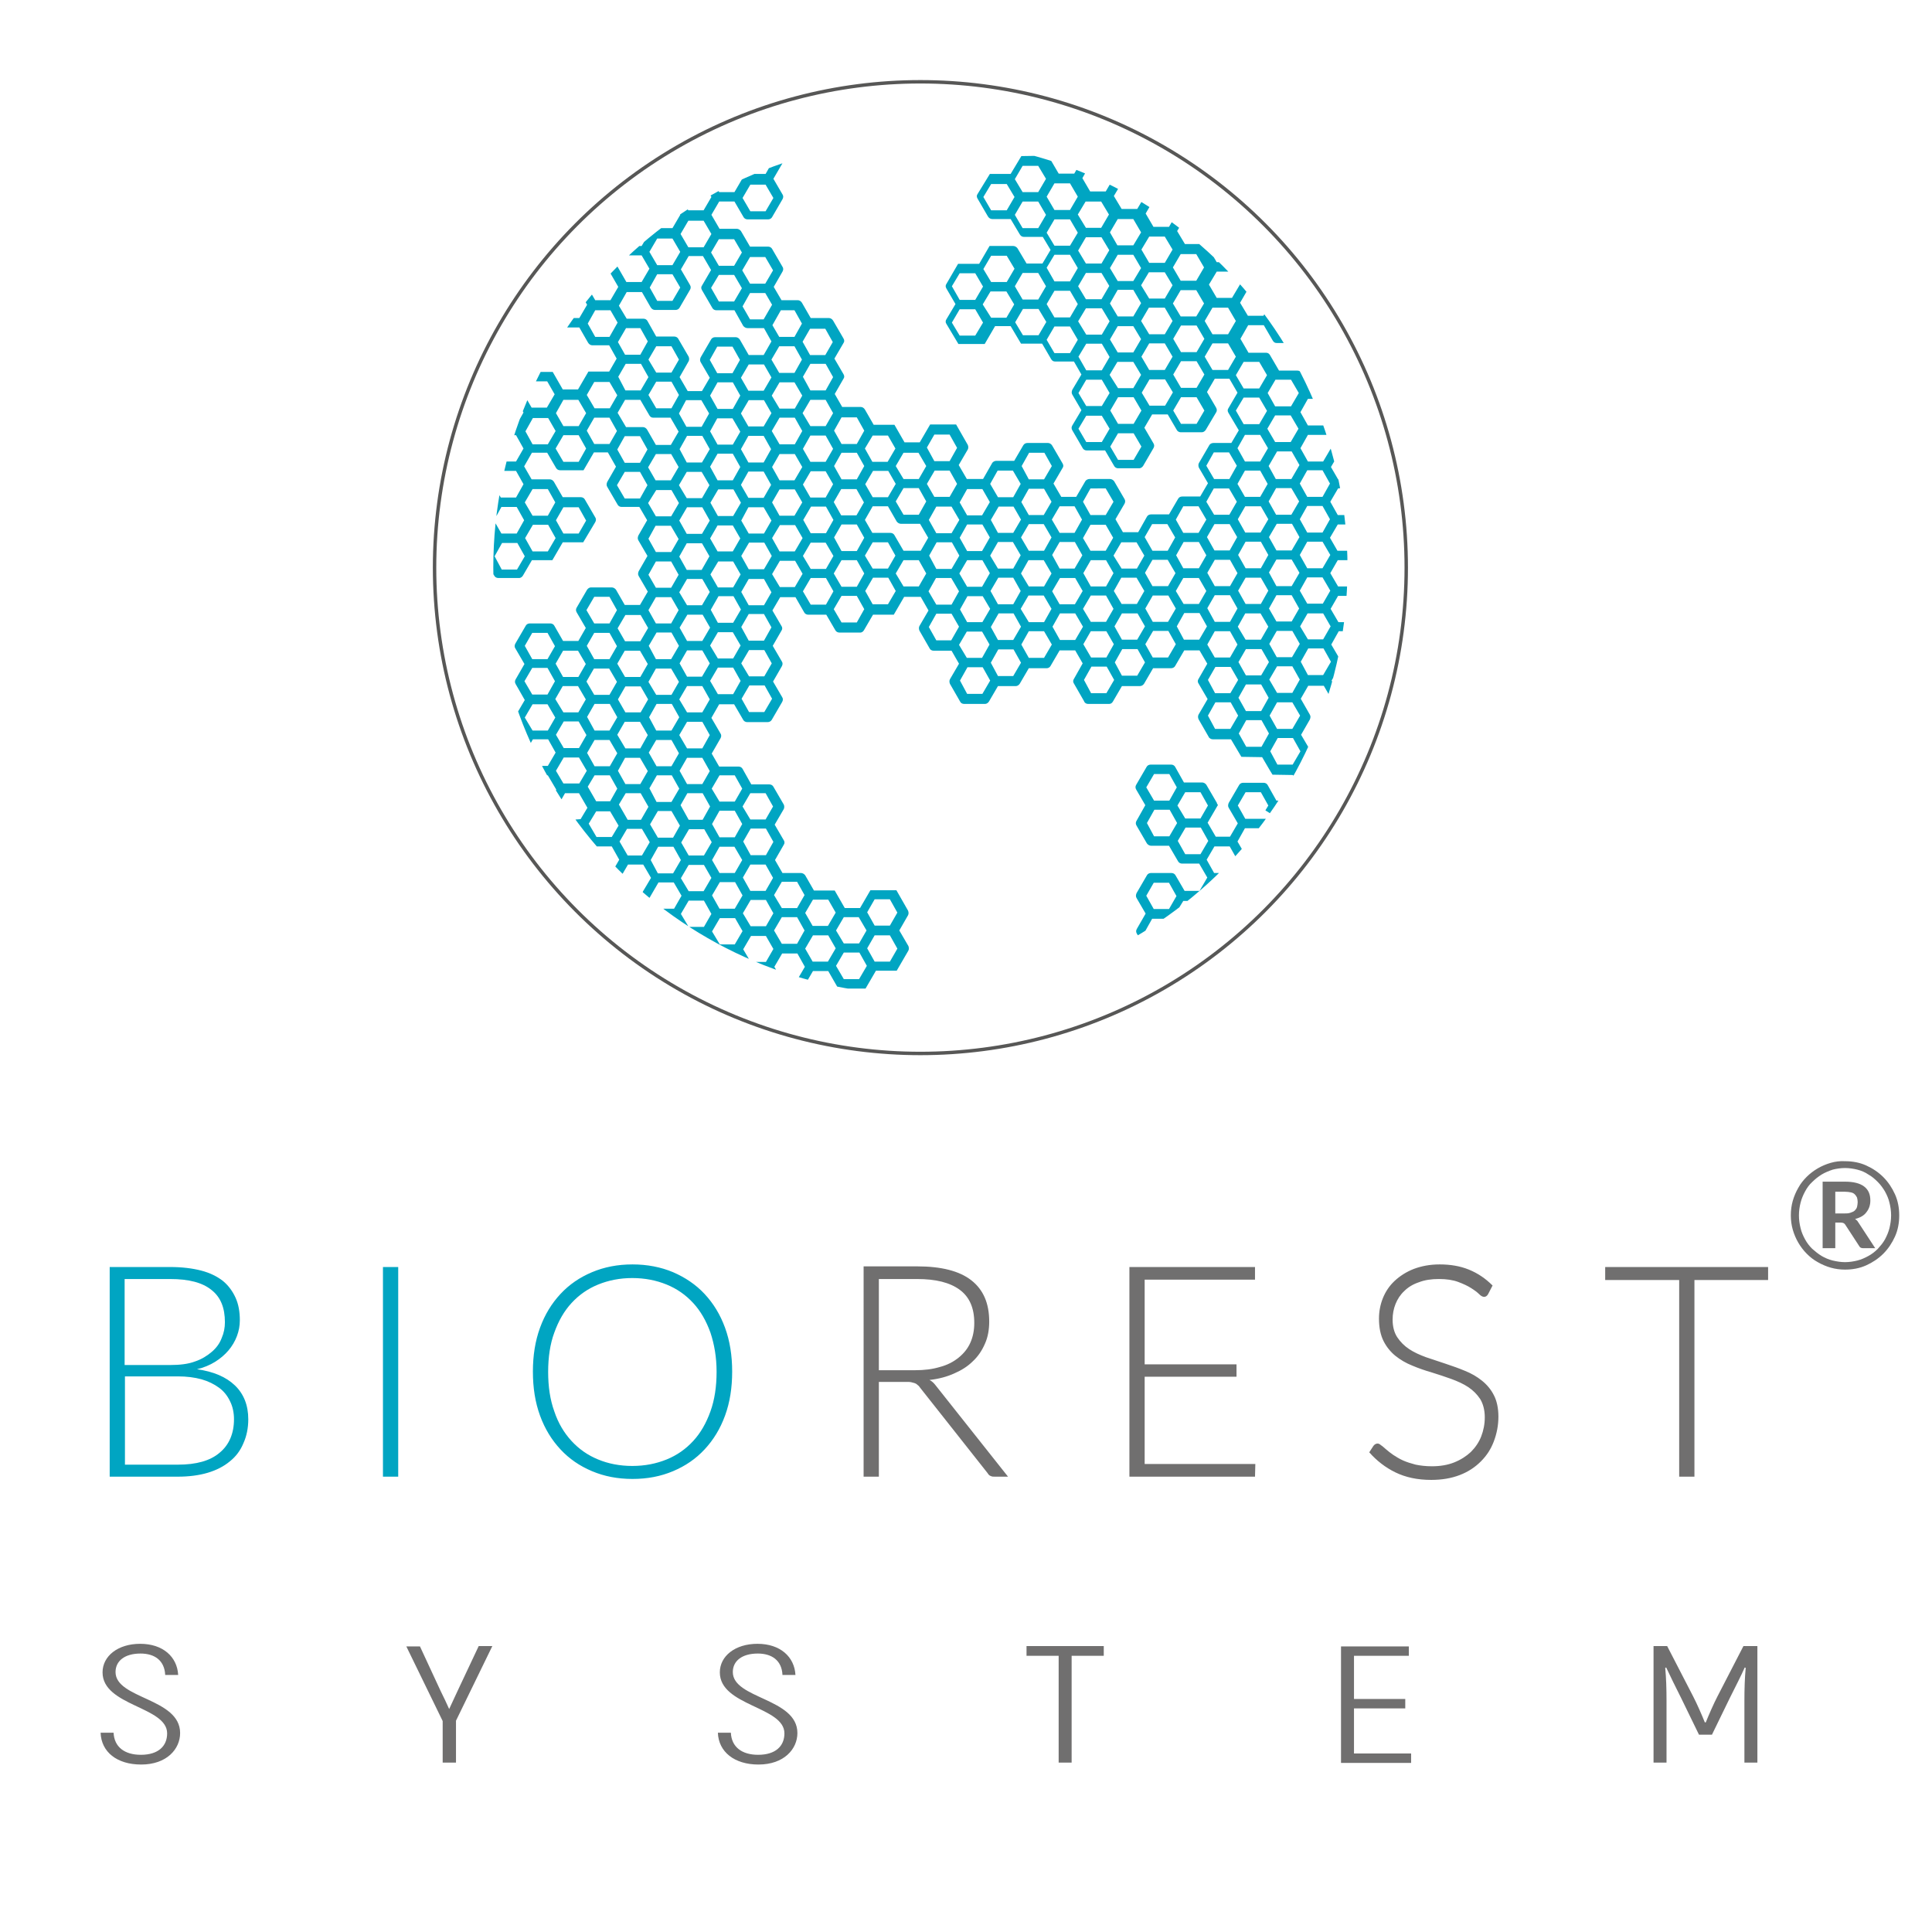 <?xml version="1.0" encoding="utf-8"?>
<!-- Generator: Adobe Illustrator 27.2.0, SVG Export Plug-In . SVG Version: 6.00 Build 0)  -->
<svg version="1.1" id="Capa_1" xmlns="http://www.w3.org/2000/svg" xmlns:xlink="http://www.w3.org/1999/xlink" x="0px" y="0px"
	 viewBox="0 0 595.3 595.3" style="enable-background:new 0 0 595.3 595.3;" xml:space="preserve">
<style type="text/css">
	.st0{clip-path:url(#SVGID_00000096050765159459447900000004271649840420127390_);fill:#706F6F;}
	.st1{clip-path:url(#SVGID_00000096050765159459447900000004271649840420127390_);fill:none;stroke:#575756;stroke-width:1.057;}
	.st2{clip-path:url(#SVGID_00000096756952324929714360000008534193354590877620_);fill:#00A5C2;}
	.st3{clip-path:url(#SVGID_00000051355430242426155030000016656284713091938734_);fill:#706F6F;}
	.st4{clip-path:url(#SVGID_00000051355430242426155030000016656284713091938734_);fill:#00A5C2;}
</style>
<g>
	<defs>
		<rect id="SVGID_1_" x="-652.1" y="-677.4" width="1928" height="1928"/>
	</defs>
	<clipPath id="SVGID_00000061447442122236432090000012065408343273926543_">
		<use xlink:href="#SVGID_1_"  style="overflow:visible;"/>
	</clipPath>
	<path style="clip-path:url(#SVGID_00000061447442122236432090000012065408343273926543_);fill:#706F6F;" d="M537.2,507.2l-8,15.5
		c-1.2,2.3-2.8,6-3.6,8h-0.3c-0.8-2-2.4-5.7-3.6-8l-8-15.5h-4.2v35.9h4v-19c0-3.8-0.1-7-0.4-10.2l0.3-0.1c1.2,2.6,2.9,6,4.6,9.4
		l5.5,11.3h4l5.5-11.3c1.7-3.4,3.5-6.9,4.6-9.4l0.3,0.1c-0.3,3.2-0.4,6.4-0.4,10.2v19h4v-35.9H537.2z M417.2,540.2v-13.8h15.8v-2.9
		h-15.8v-13.3h16.9v-2.9h-20.9v35.9h21.6v-2.9H417.2z M340,507.2h-23.7v3h9.9v32.9h4v-32.9h9.9V507.2z M233.7,543.7
		c7.9,0,12-4.8,12-9.7c0-10.8-19.9-10.5-19.9-18.8c0-3.4,2.8-5.7,7.7-5.7c4.3,0,7.4,2.1,7.6,6.6h4c-0.3-5.6-4.7-9.6-11.7-9.6
		c-6.9,0-11.6,3.8-11.6,8.8c0,10.4,19.9,10.5,19.9,18.8c0,3.9-2.7,6.6-8.1,6.6c-5,0-8.2-2.4-8.4-6.8h-4
		C221.4,539.8,226.3,543.7,233.7,543.7 M136.5,543.1h4v-12.9l11.2-23h-4.2L141,521l-2.6,5.6c-0.8-1.8-1.7-3.7-2.6-5.5l-6.4-13.8
		h-4.2l11.2,23V543.1z M43.5,543.7c7.9,0,12-4.8,12-9.7c0-10.8-19.9-10.5-19.9-18.8c0-3.4,2.8-5.7,7.7-5.7c4.3,0,7.4,2.1,7.6,6.6h4
		c-0.3-5.6-4.7-9.6-11.7-9.6c-6.9,0-11.6,3.8-11.6,8.8c0,10.4,19.9,10.5,19.9,18.8c0,3.9-2.7,6.6-8.1,6.6c-5,0-8.2-2.4-8.4-6.8h-4
		C31.2,539.8,36,543.7,43.5,543.7"/>
	
		<circle style="clip-path:url(#SVGID_00000061447442122236432090000012065408343273926543_);fill:none;stroke:#575756;stroke-width:1.057;" cx="283.6" cy="174.9" r="149.7"/>
</g>
<g>
	<defs>
		<path id="SVGID_00000054255346825364001100000008692179938798728874_" d="M152,174.9c0,72.7,58.9,131.6,131.6,131.6
			c72.7,0,131.6-58.9,131.6-131.6c0-72.7-58.9-131.6-131.6-131.6C210.9,43.3,152,102.2,152,174.9"/>
	</defs>
	<clipPath id="SVGID_00000003104156898004491470000003897913811759559567_">
		<use xlink:href="#SVGID_00000054255346825364001100000008692179938798728874_"  style="overflow:visible;"/>
	</clipPath>
	<path style="clip-path:url(#SVGID_00000003104156898004491470000003897913811759559567_);fill:#00A5C2;" d="M355.6,246.7h4.7
		l2.3-4.1l-2.3-4.1h-4.7l-2.4,4.1L355.6,246.7z M365.2,252.2h4.7l2.3-4l-2.3-4.1h-4.7l-2.4,4.1L365.2,252.2z M355.6,257.7h4.7
		l2.4-4.1l-2.3-4.1h-4.7l-2.3,4.1L355.6,257.7z M365.2,263.2h4.7l2.4-4.1l-2.3-4.1h-4.7l-2.4,4.1L365.2,263.2z M353.2,276l2.3,4.1
		l4.7,0l2.3-4l-2.3-4.1h-4.7L353.2,276z M352.3,287.3L352.3,287.3C352.3,287.4,352.3,287.4,352.3,287.3 M351.1,289l-0.8-1.3
		c-0.3-0.5-0.3-1,0-1.5l2.7-4.7l-2.8-4.8c-0.3-0.5-0.2-1,0-1.5l3.2-5.5c0.2-0.4,0.7-0.7,1.2-0.7l6.4,0c0.5,0,1,0.3,1.2,0.7l2.8,4.8
		l4.6,0l2.4-4.1l-2.5-4.3h-5.3c-0.5,0-1-0.3-1.2-0.7l-2.8-4.8h-5.5c-0.5,0-1-0.3-1.3-0.7l-3.2-5.5c-0.3-0.5-0.3-1,0-1.5l2.7-4.8
		l-2.8-4.8c-0.3-0.5-0.3-1,0-1.5l3.2-5.5c0.2-0.4,0.7-0.7,1.2-0.7h6.4c0.5,0,1,0.3,1.2,0.7l2.7,4.8h5.6c0.5,0,1,0.3,1.3,0.7l3.2,5.5
		c0.1,0.1,0.1,0.3,0.1,0.4l0.3,0.3l-3.2,5.5l2.5,4.3l4.4,0l2.4-4.1l-2.8-4.8c-0.3-0.5-0.2-1,0-1.5l3.2-5.5c0.2-0.4,0.7-0.7,1.2-0.7
		l6.4,0c0.5,0,1,0.3,1.2,0.7l2.7,4.8h1.5l-1.2,1.8c-0.3,0.5-0.7,0.9-1,1.4c-0.3,0.3-0.5,0.7-0.8,1l-1.9-1.2l0.9-1.5l-2.3-4.1h-4.7
		l-2.4,4.1l2.3,4.1l7.1,0l-2.2,2.9h-5l-2.3,4.1l1.7,2.9l-2,2.3l-2.1-3.7h-4.7l-2.4,4.1l2.3,4.1h2.6l-2.1,2c-0.3,0.3-0.6,0.6-0.9,0.9
		l-3,2.8h0.2l-3.3,2.8l0-0.1l-0.2,0.2h-2.8l-2.4,3.9l-0.7,0.5c-0.1,0.1-0.2,0.1-0.3,0.2l-0.1,0.1c-0.2,0.2-0.5,0.4-0.8,0.6l-0.3,0.2
		h-5l-2.3,4.1l0.2,0.4l-1.3,1.1L351.1,289z M315.1,59.2h4.8l2.4-4.1l-2.4-4l-4.8,0l-2.4,4.1L315.1,59.2z M324.9,64.7h4.8l2.4-4.1
		l-2.4-4.1l-4.8,0l-2.4,4.1L324.9,64.7z M305.4,64.8h4.8l2.4-4.1l-2.4-4l-4.8,0l-2.4,4L305.4,64.8z M228.8,61l2.4,4.1l4.7,0l2.4-4.1
		l-2.4-4.1l-4.7,0L228.8,61z M334.6,70.2h4.7l2.4-4.1l-2.4-4l-4.8,0l-2.4,4L334.6,70.2z M315.1,70.3h4.8l2.4-4.1l-2.4-4.1l-4.8,0
		l-2.4,4.1L315.1,70.3z M344.3,75.6l4.9,0l2.4-4l-2.4-4.1h-4.8l-2.4,4.1L344.3,75.6z M324.9,75.7h4.8l2.4-4l-2.4-4.1l-4.8,0
		l-2.4,4.1L324.9,75.7z M209.7,72.1l2.4,4.1l4.7,0l2.4-4.1l-2.4-4.1l-4.7,0L209.7,72.1z M354.1,81l4.8,0l2.4-4.1l-2.4-4h-4.8l-2.4,4
		L354.1,81z M334.6,81.2h4.8l2.4-4.1l-2.4-4l-4.8,0l-2.4,4.1L334.6,81.2z M202.5,81.7h4.7l2.4-4.1l-2.4-4.1l-4.7,0l-2.4,4.1
		L202.5,81.7z M221.5,81.9h4.7l2.4-4.1l-2.4-4.1h-4.7l-2.4,4.1L221.5,81.9z M363.8,86.5l4.8,0l2.4-4.1l-2.4-4.1l-4.8,0l-2.4,4.1
		L363.8,86.5z M344.4,86.6l4.8,0l2.4-4l-2.4-4.1h-4.8l-2.4,4.1L344.4,86.6z M324.9,86.7h4.8l2.4-4.1l-2.4-4.1h-4.8l-2.4,4
		L324.9,86.7z M305.4,86.9h4.8l2.4-4.1l-2.4-4l-4.8,0l-2.4,4.1L305.4,86.9z M231.1,87.4h4.7l2.4-4.1l-2.4-4.1h-4.7l-2.4,4.1
		L231.1,87.4z M354.1,92l4.8,0l2.4-4.1l-2.4-4h-4.9l-2.4,4L354.1,92z M334.6,92.2h4.8l2.4-4.1l-2.4-4h-4.8l-2.4,4.1L334.6,92.2z
		 M315.1,92.3l4.8,0l2.4-4.1l-2.4-4.1h-4.8l-2.4,4.1L315.1,92.3z M295.7,92.4h4.8l2.4-4.1l-2.4-4.1l-4.8,0l-2.4,4L295.7,92.4z
		 M202.5,92.7h4.7l2.4-4.1l-2.4-4.1l-4.7,0l-2.3,4.1L202.5,92.7z M221.5,92.9h4.7l2.4-4.1l-2.4-4.1h-4.7l-2.4,4L221.5,92.9z
		 M363.8,97.5l4.8,0l2.4-4l-2.4-4.1l-4.8,0l-2.4,4.1L363.8,97.5z M342,93.5l2.4,4l4.8,0l2.4-4.1l-2.4-4.1h-4.8L342,93.5z
		 M324.9,97.8h4.8l2.4-4.1l-2.4-4.1h-4.8l-2.4,4.1L324.9,97.8z M305.4,97.9l4.7,0l2.4-4.1l-2.4-4l-4.9,0l-2.4,4L305.4,97.9z
		 M231.1,98.4h4.2l2.6-4.5l-2.1-3.6l-4.7,0l-2.3,4.1L231.1,98.4z M373.6,103l4.8,0l2.4-4.1l-2.4-4.1l-4.8,0l-2.4,4.1L373.6,103z
		 M354.1,103l2.2,0l2.6,0l2.4-4.1l-2.4-4.1h-4.9l-2.4,4.1L354.1,103z M334.7,103.1h4.8l2.4-4.1l-2.4-4h-4.9l-2.4,4L334.7,103.1z
		 M312.8,99.3l2.4,4l4.8,0l2.4-4.1l-2.4-4h-4.8L312.8,99.3z M295.7,103.4l4.8,0l2.4-4l-2.4-4.1l-4.8,0l-2.4,4.1L295.7,103.4z
		 M183.4,103.8h4.4l2.5-4.4l-2.2-3.8l-4.7,0l-2.3,4.1L183.4,103.8z M238,100.2l2.1,3.6l4.7,0l2.3-4.1l-2.3-4.1h-4.2L238,100.2z
		 M361.5,104.4l2.4,4.1l4.8,0l2.4-4.1l-2.4-4.1h-4.8L361.5,104.4z M344.4,108.6h4.8l2.4-4.1l-2.4-4l-4.8,0l-2.4,4.1L344.4,108.6z
		 M322.5,104.7l2.4,4.1l4.8,0l2.4-4.1l-2.4-4.1h-4.8L322.5,104.7z M192.6,109.3h4.7l2.3-4.1l-2.3-4.1l-4.4,0l-2.5,4.3L192.6,109.3z
		 M247.3,105.3l2.3,4.1l4.7,0l2.3-4l-2.3-4.1h-4.7L247.3,105.3z M371.2,109.9l2.4,4.1l4.8,0l2.4-4.1l-2.4-4.1h-4.8L371.2,109.9z
		 M354.1,114l4.8,0l2.4-4.1l-2.4-4.1h-4.8l-2.4,4.1L354.1,114z M334.7,114.1l4.8,0l2.4-4.1l-2.4-4.1l-4.8,0l-2.4,4L334.7,114.1z
		 M202.2,114.8h4.7l2.3-4l-2.3-4.1h-4.7l-2.4,4.1L202.2,114.8z M240.1,114.9h4.7l2.3-4.1l-2.3-4.1h-4.7l-2.4,4.1L240.1,114.9z
		 M218.7,110.9l2.3,4.1l4.7,0l2.3-4.1l-2.3-4.1h-4.7L218.7,110.9z M363.9,119.5l4.8,0l2.4-4.1l-2.4-4.1h-4.8l-2.4,4.1L363.9,119.5z
		 M344.5,119.6l4.7,0l2.4-4.1l-2.4-4l-4.9,0l-2.4,4L344.5,119.6z M383.2,119.7h4.8l2.4-4.1l-2.4-4.1l-4.8,0l-2.4,4.1L383.2,119.7z
		 M192.7,120.3h4.7l2.4-4.1l-2.3-4.1h-4.7l-2.3,4L192.7,120.3z M249.7,120.3h4.7l2.3-4.1l-2.3-4.1h-4.7l-2.3,4L249.7,120.3z
		 M228.3,116.4l2.3,4l4.7,0l2.4-4.1l-2.3-4h-4.7L228.3,116.4z M209.4,116.2l2.5,4.3l4.4,0l2.4-4.1l-2.8-4.8c-0.3-0.5-0.2-1,0-1.5
		l3.2-5.5c0.2-0.4,0.7-0.7,1.2-0.7l6.4,0c0.5,0,1,0.3,1.3,0.8l2.7,4.7l4.6,0l2.4-4.2l-2.3-4.1h-5.1c-0.5,0-1-0.3-1.3-0.7l-2.7-4.8
		h-5.6c-0.5,0-1-0.3-1.2-0.7l-3.2-5.5c-0.3-0.5-0.3-1,0-1.4l2.8-4.8l-2.5-4.3l-4.4,0l-2.4,4.1l2.8,4.8c0.3,0.5,0.3,1,0,1.5l-3.2,5.5
		c-0.2,0.4-0.7,0.7-1.2,0.7l-6.4,0c-0.5,0-1-0.3-1.3-0.8l-2.7-4.7l-4.7,0l-2.4,4.2l2.4,4h5.2c0.5,0,1,0.3,1.2,0.7l2.7,4.8h5.6
		c0.5,0,1,0.3,1.2,0.7l3.2,5.5c0.2,0.5,0.2,1,0,1.4L209.4,116.2z M351.8,121l2.4,4l4.8,0l2.4-4.1l-2.4-4h-4.8L351.8,121z
		 M334.7,125.1l4.8,0l2.4-4l-2.4-4.1l-4.8,0l-2.4,4.1L334.7,125.1z M392.9,125.2h4.9l2.4-4.1l-2.4-4.1l-4.8,0l-2.4,4.1L392.9,125.2z
		 M180.8,121.7l2.4,4.1l4.7,0l2.3-4l-2.4-4.1l-4.7,0L180.8,121.7z M202.2,125.8h4.7l2.3-4.1l-2.3-4.1h-4.7l-2.4,4.1L202.2,125.8z
		 M240.2,125.9h4.7l2.3-4l-2.4-4.1h-4.6l-2.4,4.1L240.2,125.9z M221.1,126l4.7,0l2.3-4.1l-2.3-4.1h-4.7l-2.3,4.1L221.1,126z
		 M361.5,126.5l2.4,4.1l4.8,0l2.4-4.1l-2.4-4.1h-4.8L361.5,126.5z M344.5,130.6l4.8,0l2.4-4.1l-2.4-4.1l-4.8,0l-2.4,4.1L344.5,130.6
		z M383.2,130.7h4.8l2.4-4.1l-2.4-4.1l-4.8,0l-2.4,4L383.2,130.7z M171.3,127.3l2.3,4l4.7,0l2.3-4l-2.4-4.1h-4.6L171.3,127.3z
		 M249.7,131.3h4.7l2.3-4l-2.3-4.1h-4.7l-2.4,4.1L249.7,131.3z M230.6,131.4l2.6,0l2.1,0l2.4-4.1l-2.3-4h-4.7l-2.4,4.1L230.6,131.4z
		 M209.2,127.4l2.3,4.1l4.7,0l2.3-4.1l-2.4-4.1h-4.7L209.2,127.4z M332.3,132.1l2.4,4.1l4.8,0l2.4-4.1l-2.4-4h-4.8L332.3,132.1z
		 M392.9,136.2h4.8l2.4-4.1l-2.4-4.1l-4.8,0l-2.4,4.1L392.9,136.2z M257,132.7l2.3,4.1l4.7,0l2.3-4.1l-2.3-4.1h-4.7L257,132.7z
		 M180.8,132.7l2.3,4.1l4.7,0l2.3-4l-2.3-4.1l-4.7,0L180.8,132.7z M240.2,136.9h4.7l2.3-4.1l-2.3-4.1l-4.7,0l-2.4,4.1L240.2,136.9z
		 M164.1,136.9h4.7l2.4-4.1l-2.3-4l-4.7,0l-2.3,4.1L164.1,136.9z M218.8,132.9l2.3,4.1l4.7,0l2.3-4l-2.4-4.1h-4.7L218.8,132.9z
		 M198.1,131.6c0.5,0,1,0.3,1.3,0.8l2.7,4.7l4.6,0l2.4-4.1l-2.5-4.3h-5.3c-0.5,0-0.9-0.2-1.2-0.7l-2.8-4.8h-4.7l-2.3,4l2.6,4.4
		L198.1,131.6z M342.1,137.6l2.4,4.1l4.8,0l2.4-4.1l-2.4-4.1h-4.8L342.1,137.6z M287.9,142.1h4.7l2.3-4.1l-2.3-4.1h-4.7l-2.3,4
		L287.9,142.1z M383.6,142.2l4.7,0l2.4-4.1l-2.4-4.1h-4.7l-2.3,4.1L383.6,142.2z M266.5,138.2l2.3,4.1l4.7,0l2.4-4.1l-2.3-4h-4.7
		L266.5,138.2z M173.6,142.3l4.7,0l2.3-4.1l-2.3-4.1h-4.7l-2.4,4.1L173.6,142.3z M247.4,138.3l2.3,4l4.7,0l2.3-4l-2.3-4.1l-4.7,0
		L247.4,138.3z M228.3,138.4l2.3,4.1l4.7,0l2.3-4.1l-2.3-4.1h-4.7L228.3,138.4z M211.6,142.5h4.7l2.4-4.1l-2.3-4.1h-4.7l-2.3,4.1
		L211.6,142.5z M190.2,138.5l2.3,4.1l4.7,0l2.3-4.1l-2.3-4.1h-4.7L190.2,138.5z M393.1,147.6h4.8l2.5-4.3l-2.4-4.2l-4.5,0l-2.6,4.5
		L393.1,147.6z M278.4,147.6h4.7l2.3-4l-2.4-4.1h-4.6l-2.4,4.1L278.4,147.6z M374.1,147.6l4.7,0l2.3-4.1l-2.4-4.1h-4.7l-2.3,4.1
		L374.1,147.6z M317,147.7l4.7,0l2.4-4.1l-2.3-4.1l-4.7,0l-2.3,4.1L317,147.7z M259.3,147.7l4.7,0l2.3-4.1l-2.3-4.1h-4.7l-2.3,4.1
		L259.3,147.7z M237.9,143.9l2.3,4.1l4.6,0l2.4-4.1l-2.3-4h-4.7L237.9,143.9z M221.1,148h4.7l2.3-4.1l-2.3-4.1h-4.7l-2.3,4
		L221.1,148z M199.7,144l2.3,4l4.7,0l2.4-4.1l-2.3-4h-4.7L199.7,144z M402.8,153.1h4.7l2.3-4.1l-2.3-4.1l-4.7,0l-2.3,4.1
		L402.8,153.1z M287.9,153.1h4.7l2.3-4l-2.3-4.1H288l-2.4,4.1L287.9,153.1z M383.6,153.1l4.7,0l2.3-4l-2.3-4.1l-4.7,0l-2.3,4.1
		L383.6,153.1z M307.5,153.2l4.7,0l2.3-4.1l-2.4-4.1l-4.7,0l-2.3,4.1L307.5,153.2z M268.9,153.2l4.7,0l2.4-4.1l-2.3-4h-4.7l-2.4,4.1
		L268.9,153.2z M247.4,149.3l2.3,4l4.7,0l2.3-4.1l-2.3-4l-4.6,0L247.4,149.3z M228.3,149.4l2.3,4l4.7,0l2.3-4l-2.3-4.1h-4.7
		L228.3,149.4z M211.6,153.5h4.7l2.3-4l-2.4-4.1h-4.6l-2.4,4.1L211.6,153.5z M192.5,153.6l4.7,0l2.3-4.1l-2.3-4.1h-4.7l-2.4,4.1
		L192.5,153.6z M393.2,158.6h4.7l2.4-4.1l-2.4-4.1l-4.7,0l-2.3,4.1L393.2,158.6z M278.4,158.6h4.7l2.3-4.1l-2.3-4.1l-4.7,0l-2.4,4.1
		L278.4,158.6z M374.1,158.6l4.7,0l2.3-4l-2.4-4.1l-4.7,0l-2.3,4.1L374.1,158.6z M317,158.7l4.6,0l2.4-4.1l-2.3-4l-4.7,0l-2.3,4.1
		L317,158.7z M336,158.7l4.7,0l2.4-4.1l-2.4-4.1H336l-2.3,4.1L336,158.7z M256.9,154.7l2.3,4.1l4.7,0l2.3-4l-2.3-4.1h-4.7
		L256.9,154.7z M298,158.8h4.6l2.4-4.1l-2.3-4H298l-2.3,4.1L298,158.8z M237.9,154.8l2.3,4.1l4.6,0l2.4-4.1l-2.3-4h-4.7L237.9,154.8
		z M164.1,158.9h4.7l2.3-4.1l-2.3-4.1h-4.7l-2.4,4.1L164.1,158.9z M221.2,159h4.7l2.4-4.1l-2.3-4.1h-4.7l-2.4,4.1L221.2,159z
		 M199.7,155l2.4,4.1l4.7,0l2.4-4.1l-2.3-4h-4.7L199.7,155z M402.8,164.1l4.7,0l2.3-4.1l-2.3-4.1l-4.7,0l-2.3,4.1L402.8,164.1z
		 M383.7,164.1l4.7,0l2.4-4.1l-2.3-4l-4.8,0l-2.3,4L383.7,164.1z M364.6,164.2l4.7,0l2.4-4.1l-2.4-4.1h-4.7l-2.3,4.1L364.6,164.2z
		 M307.5,164.2l4.7,0l2.4-4.1l-2.3-4l-4.6,0l-2.4,4.1L307.5,164.2z M326.5,164.2l4.6,0l2.3-4.1l-2.3-4.1l-4.6,0l-2.4,4.1
		L326.5,164.2z M288.5,164.3h4.7l2.4-4.1l-2.4-4.1h-4.7l-2.3,4.1L288.5,164.3z M249.8,164.3h4.7l2.3-4.1l-2.3-4.1h-4.6l-2.4,4.1
		L249.8,164.3z M171.3,160.3l2.3,4.1l4.7,0l2.3-4l-2.3-4.1h-4.7L171.3,160.3z M228.4,160.4l2.3,4l4.7,0l2.3-4l-2.4-4.1h-4.7
		L228.4,160.4z M152.2,160.4l2.3,4l4.7,0l2.3-4.1l-2.3-4.1l-4.7,0l0,0L152.2,160.4z M211.6,164.5h4.7l2.4-4.1l-2.3-4.1h-4.7
		l-2.4,4.1L211.6,164.5z M393.3,169.6l4.7,0l2.4-4.1l-2.3-4.1l-4.7,0l-2.4,4.1L393.3,169.6z M374.2,169.6l4.7,0l2.3-4.1l-2.3-4
		l-4.7,0l-2.3,4L374.2,169.6z M336,169.7l4.7,0l2.3-4l-2.3-4l-4.7,0l-2.3,4.1L336,169.7z M355.1,169.7l4.7,0l2.3-4.1l-2.4-4.1h-4.7
		l-2.3,4L355.1,169.7z M317,169.7l4.7,0l2.3-4.1l-2.4-4.1H317l-2.4,4.1L317,169.7z M278.4,169.7h5.3l2.3-4l-2.5-4.3l-5.9,0
		c-0.5,0-1-0.3-1.3-0.7l-2.7-4.7h-4.7l-2.4,4.2l2.3,4h5.6c0.5,0,1,0.3,1.2,0.7L278.4,169.7z M259.3,169.8h4.7l2.3-4.1l-2.3-4.1h-4.7
		l-2.3,4L259.3,169.8z M298,169.8l4.6,0l2.4-4.2l-2.3-4l-4.7,0l-2.3,4.1L298,169.8z M237.9,165.8l2.3,4.1l4.7,0l2.4-4.1l-2.3-4h-4.7
		L237.9,165.8z M164.1,169.9h4.7l2.4-4.1l-2.3-4.1h-4.7l-2.4,4.1L164.1,169.9z M218.8,165.9l2.3,4l4.7,0l2.3-4l-2.3-4l-4.7,0
		L218.8,165.9z M199.8,166l2.3,4.1l4.7,0l2.3-4l-2.4-4.1h-4.7L199.8,166z M402.8,175.1h4.7l2.4-4.1l-2.4-4.1l-4.7,0l-2.3,4.1
		L402.8,175.1z M364.6,175.1l4.8,0l2.3-4l-2.3-4.1l-4.7,0l-2.3,4.1L364.6,175.1z M383.8,175.1h4.7l2.3-4.1l-2.3-4.1l-4.7,0l-2.3,4.1
		L383.8,175.1z M345.6,175.2l4.7,0l2.3-4l-2.4-4.1l-4.7,0l-2.4,4.1L345.6,175.2z M307.5,175.2l4.7,0l2.3-4.1l-2.4-4.1h-4.6l-2.4,4.2
		L307.5,175.2z M326.5,175.2l4.6,0l2.4-4.1l-2.3-4.1l-4.7,0l-2.3,4L326.5,175.2z M268.9,175.2h4.7l2.3-4l-2.3-4.1l-4.7,0l-2.4,4.1
		L268.9,175.2z M288.5,175.3l4.7,0l2.4-4.1l-2.3-4.1l-4.7,0l-2.3,4.1L288.5,175.3z M249.8,175.3h4.7l2.3-4l-2.4-4.1h-4.6l-2.4,4.1
		L249.8,175.3z M230.7,175.4l4.7,0l2.4-4.1l-2.3-4.1h-4.7l-2.4,4.1L230.7,175.4z M154.6,175.5l4.7,0l2.4-4.1l-2.3-4.1h-4.7l-2.3,4.1
		L154.6,175.5z M209.3,171.5l2.3,4.1l4.6,0l2.4-4.2l-2.3-4h-4.7L209.3,171.5z M393.3,180.6l4.7,0l2.4-4.1l-2.4-4.1l-4.7,0l-2.3,4
		L393.3,180.6z M355.1,180.6l4.8,0l2.3-4l-2.4-4.1l-4.7,0l-2.3,4L355.1,180.6z M374.3,180.6h4.7l2.3-4l-2.3-4.1l-4.7,0l-2.3,4
		L374.3,180.6z M336.1,180.7l4.7,0l2.3-4.1l-2.3-4l-4.7,0l-2.3,4L336.1,180.7z M278.4,180.7h4.7l2.3-4l-2.3-4.1l-4.7,0l-2.4,4.1
		L278.4,180.7z M317,180.7l4.7,0l2.3-4l-2.4-4.1l-4.7,0l-2.3,4.1L317,180.7z M259.3,180.8h4.7l2.3-4.1l-2.3-4.1h-4.7l-2.4,4.1
		L259.3,180.8z M298,180.8h4.6l2.4-4.2l-2.3-4H298l-2.4,4.1L298,180.8z M240.3,180.9l4.6,0l2.4-4.1l-2.3-4h-4.7l-2.4,4.1
		L240.3,180.9z M218.9,177l2.3,4l4.7,0l2.3-4l-2.3-4h-4.6L218.9,177z M202.1,181.1h4.7l2.3-4l-2.3-4.1h-4.7l-2.3,4.1L202.1,181.1z
		 M402.8,186l4.8,0l2.3-4l-2.4-4.1l-4.7,0l-2.3,4.1L402.8,186z M364.7,186.1h4.7l2.3-4l-2.3-4l-4.8,0l-2.3,4L364.7,186.1z
		 M383.8,186.1h4.7l2.3-4.1l-2.3-4l-4.7,0l-2.3,4L383.8,186.1z M345.6,186.1h4.7l2.3-4l-2.4-4.1l-4.7,0l-2.3,4.1L345.6,186.1z
		 M307.5,186.2l4.7,0l2.3-4.1l-2.3-4.1l-4.6,0l-2.4,4.1L307.5,186.2z M268.9,186.2h4.7l2.4-4.1l-2.3-4.1l-4.7,0l-2.4,4.1
		L268.9,186.2z M326.5,186.2l4.7,0l2.4-4.1l-2.3-4l-4.7,0l-2.4,4.1L326.5,186.2z M249.8,186.3h4.7l2.3-4.1l-2.3-4.1h-4.7l-2.4,4.1
		L249.8,186.3z M288.5,186.3h4.7l2.3-4.1l-2.4-4.1h-4.7l-2.3,4.1L288.5,186.3z M228.4,182.4l2.3,4.1l4.7,0l2.3-4l-2.3-4.1h-4.7
		L228.4,182.4z M211.7,186.5h4.6l2.4-4.1l-2.3-4h-4.7l-2.4,4.1L211.7,186.5z M393.3,191.5l4.7,0l2.3-4l-2.3-4.1l-4.7,0l-2.3,4.1
		L393.3,191.5z M355.2,191.6h4.7l2.4-4.1l-2.3-4l-4.8,0l-2.3,4L355.2,191.6z M374.3,191.6h4.7l2.3-4.1l-2.3-4.1l-4.7,0l-2.3,4
		L374.3,191.6z M336.1,191.6h4.7l2.3-4l-2.3-4.1l-4.7,0l-2.4,4.1L336.1,191.6z M317,191.7l4.7,0l2.3-4.1l-2.4-4.1l-4.7,0l-2.4,4.1
		L317,191.7z M298,191.7h4.7l2.4-4.1l-2.3-3.9l-4.7,0l-2.3,4.1L298,191.7z M259.3,191.8h4.7l2.3-4.1l-2.3-4.1h-4.7l-2.4,4.1
		L259.3,191.8z M221.2,191.9h4.7l2.4-4.1l-2.3-4.1h-4.6l-2.4,4.2L221.2,191.9z M199.8,188l2.3,4.1l4.7,0l2.3-4.1l-2.3-4h-4.7
		L199.8,188z M183.1,192.1h4.7l2.3-4.1l-2.3-4.1h-4.7l-2.4,4.1L183.1,192.1z M403,197l4.7,0l2.3-4l-2.3-4l-4.8,0l-2.3,4L403,197z
		 M383.8,197.1h4.7l2.3-4l-2.4-4.1l-4.7,0l-2.3,4.1L383.8,197.1z M364.8,197.1l4.7,0l2.4-4.1l-2.3-4.1l-4.7,0l-2.3,4.1L364.8,197.1z
		 M345.7,197.1h4.7l2.4-4.1l-2.3-4l-4.8,0l-2.3,4L345.7,197.1z M307.5,197.2h4.7l2.4-4.1l-2.3-4.1l-4.6,0l-2.4,4.2L307.5,197.2z
		 M326.6,197.2l4.7,0l2.4-4.1l-2.4-4.1l-4.7,0l-2.3,4.1L326.6,197.2z M288.5,197.3l4.6,0l2.4-4.2l-2.3-4l-4.7,0l-2.3,4.1
		L288.5,197.3z M230.7,197.4h4.7l2.3-4.1l-2.3-4.1h-4.7l-2.3,4L230.7,197.4z M211.7,197.5h4.7l2.4-4.1l-2.3-4h-4.7l-2.4,4
		L211.7,197.5z M192.6,197.6h4.7l2.4-4.1l-2.3-4l-4.7,0l-2.4,4.1L192.6,197.6z M393.4,202.5l4.7,0l2.4-4.1l-2.3-4l-4.8,0l-2.3,4
		L393.4,202.5z M374.3,202.6h4.7l2.3-4l-2.3-4.1l-4.7,0l-2.3,4.1L374.3,202.6z M355.2,202.6l4.7,0l2.4-4.1l-2.3-4.1l-4.7,0l-2.4,4.1
		L355.2,202.6z M336.2,202.6h4.7l2.3-4.1l-2.3-4l-4.8,0l-2.3,4L336.2,202.6z M297.9,202.7h4.7l2.3-4.1l-2.3-4l-4.7,0l-2.4,4.1
		L297.9,202.7z M317,202.7l4.7,0l2.4-4.1l-2.4-4.1l-4.7,0l-2.3,4.1L317,202.7z M221.2,202.9h4.7l2.3-4l-2.4-4.1h-4.6l-2.4,4.1
		L221.2,202.9z M161.7,199l2.3,4.1l4.7,0l2.3-4l-2.3-4.1H164L161.7,199z M202.1,203.1h4.7l2.4-4.1l-2.3-4.1h-4.6l-2.4,4.1
		L202.1,203.1z M183.1,203.1h4.7l2.3-4l-2.3-4.1h-4.7l-2.3,4L183.1,203.1z M403,208l4.7,0l2.4-4.1l-2.3-4.1l-4.7,0l-2.3,4.1L403,208
		z M383.9,208.1h4.7l2.4-4.1l-2.3-4l-4.8,0l-2.3,4L383.9,208.1z M345.7,208.2l4.7,0l2.4-4.1l-2.3-4.1l-4.7,0l-2.3,4.1L345.7,208.2z
		 M307.5,208.3l4.7,0l2.4-4.1l-2.3-4.1l-4.7,0l-2.3,4.1L307.5,208.3z M230.8,208.4h4.7l2.3-4l-2.3-4.1h-4.7l-2.4,4.1L230.8,208.4z
		 M171.2,204.5l2.3,4.1l4.7,0l2.3-4l-2.4-4.1h-4.6L171.2,204.5z M211.7,208.5h4.6l2.4-4.1l-2.3-4h-4.7l-2.3,4L211.7,208.5z
		 M192.6,208.6h4.7l2.3-4l-2.4-4.1h-4.7l-2.3,4L192.6,208.6z M393.5,213.5l4.7,0l2.3-4.1l-2.3-4.1l-4.7,0l-2.4,4.1L393.5,213.5z
		 M374.4,213.6h4.7l2.4-4.1l-2.3-4l-4.7,0l-2.3,4L374.4,213.6z M336.2,213.6l4.7,0l2.4-4.1l-2.3-4.1l-4.7,0l-2.3,4.1L336.2,213.6z
		 M298,213.8l4.7,0l2.4-4.1l-2.3-4.1l-4.7,0l-2.3,4.1L298,213.8z M221.2,213.9h4.7l2.3-4.1l-2.3-4.1l-4.7,0l-2.4,4.1L221.2,213.9z
		 M164,214l4.7,0l2.3-4.1l-2.3-4.1H164l-2.4,4.1L164,214z M183.1,214.1h4.7l2.3-4l-2.4-4.1h-4.7l-2.3,4L183.1,214.1z M202.2,214.1
		h4.7l2.3-4l-2.4-4.1l-4.7,0l-2.3,4.1L202.2,214.1z M383.9,219.1l4.7,0l2.3-4.1l-2.3-4.1l-4.7,0l-2.3,4.1L383.9,219.1z M230.8,219.4
		h4.7l2.4-4.1l-2.3-4.1l-4.7,0l-2.4,4.1L230.8,219.4z M173.6,219.5l4.6,0l2.3-4l-2.4-4.1h-4.7l-2.3,4L173.6,219.5z M192.7,219.5h4.7
		l2.3-4l-2.3-4l-4.7,0l-2.3,4L192.7,219.5z M211.7,219.5h4.7l2.3-4l-2.3-4.1l-4.7,0l-2.4,4.1L211.7,219.5z M393.5,224.6l4.7,0
		l2.4-4.1l-2.4-4.1h-4.7l-2.3,4.1L393.5,224.6z M374.4,224.6l4.7,0l2.4-4.1l-2.3-4.1l-4.7,0l-2.3,4.1L374.4,224.6z M164.1,225.1h4.7
		l2.3-4l-2.4-4.1h-4.6l-2.4,4.1L164.1,225.1z M183.2,225.1h4.6l2.4-4.1l-2.3-4.1l-4.7,0l-2.3,4L183.2,225.1z M202.2,225.1h4.7
		l2.4-4.1l-2.3-4.1l-4.7,0l-2.3,4.1L202.2,225.1z M384,230.1l4.7,0l2.3-4.1l-2.3-4.1l-4.7,0l-2.3,4.1L384,230.1z M173.7,230.5h4.7
		l2.3-4l-2.4-4.2h-4.6l-2.4,4.1L173.7,230.5z M192.7,230.6h4.6l2.3-4.1l-2.4-4.1l-4.7,0l-2.3,4L192.7,230.6z M211.7,230.6h4.7
		l2.3-4.1l-2.3-4.1l-4.7,0l-2.4,4.1L211.7,230.6z M393.6,235.6l4.7,0l2.4-4.1l-2.3-4.1l-4.7,0l-2.3,4.1L393.6,235.6z M180.9,232
		l2.3,4.1l4.7,0l2.3-4l-2.4-4.1h-4.6L180.9,232z M199.9,231.9l2.4,4.2l4.6,0l2.3-4l-2.3-4.1h-4.7L199.9,231.9z M173.6,241.4h4.9
		l2.3-3.9l-2.4-4.1h-4.7l-2.4,4.1L173.6,241.4z M190.4,237.5l2.3,4.1l4.6,0l2.3-4l-2.4-4.1h-4.6L190.4,237.5z M209.4,237.5l2.3,4.1
		l4.7,0l2.3-4l-2.3-4.1h-4.7L209.4,237.5z M183.7,246.9h4.3l2.2-3.9l-2.3-4.1h-4.7l-2.1,3.5L183.7,246.9z M221.7,247h4.7l2.3-4
		l-2.3-4.1l-4.7,0l-2.4,4.1L221.7,247z M202.3,247.1h4.6l2.4-4.1l-2.3-4.1h-4.6l-2.3,4L202.3,247.1z M231.2,252.5h4.7l2.3-4
		l-2.3-4.1l-4.7,0l-2.4,4.1L231.2,252.5z M193.4,252.6h4.1l2.3-4l-2.4-4.2h-4.6l-2.1,3.5L193.4,252.6z M212.2,252.6h4.3l2.3-4.1
		l-2.3-4.1h-4.7l-2.1,3.7L212.2,252.6z M181.4,253.8l2.4,4.1l4.7,0l2.1-3.5l-2.6-4.4h-4.3L181.4,253.8z M221.7,258h4.7l2.3-4.1
		l-2.3-4.1l-4.7,0l-2.3,4.1L221.7,258z M202.7,258.1h4.7l2.1-3.7l-2.6-4.5h-4.2l-2.4,4.1L202.7,258.1z M231.3,263.5h4.7l2.3-4.1
		l-2.3-4.1l-4.7,0l-2.3,4L231.3,263.5z M212.2,263.6h4.7l2.4-4.1l-2.3-4h-4.7l-2.4,4.1L212.2,263.6z M193.4,263.6h4.4l2.4-4.1
		l-2.4-4.1l-4.6,0l-2.3,3.9L193.4,263.6z M219.4,265l2.3,4l4.7,0l2.3-4l-2.4-4.1l-4.6,0L219.4,265z M202.7,269.1h4.7l2.4-4.1
		l-2.3-4.1l-4.7,0l-2.3,4.1L202.7,269.1z M228.9,270.4l2.3,4.1l4.7,0l2.3-4l-2.3-4.1l-4.7,0L228.9,270.4z M212.2,274.6h4.6l2.4-4.1
		l-2.3-4l-4.7,0l-2.4,4.1L212.2,274.6z M240.9,279.8h4.7l2.3-4l-2.3-4.1l-4.7,0l-2.4,4.1L240.9,279.8z M221.7,280h4.7l2.4-4.1
		l-2.3-4.1h-4.7l-2.4,4.1L221.7,280z M269.5,285.2h4.7l2.3-4l-2.3-4.1l-4.7,0l-2.3,4L269.5,285.2z M250.4,285.3h4.7l2.4-4.1l-2.3-4
		h-4.7l-2.4,4.1L250.4,285.3z M231.3,285.4h4.7l2.3-4l-2.3-4.1h-4.7l-2.4,4.1L231.3,285.4z M212.2,285.6h4.7l2.3-4l-2.3-4.1h-4.7
		l-2.4,4.1L212.2,285.6z M260,290.7h4.7l2.3-4l-2.4-4.1l-4.6,0l-2.4,4.1L260,290.7z M240.9,290.8h4.7l2.3-4.1l-2.3-4.1h-4.7
		l-2.4,4.1L240.9,290.8z M221.8,291h4.6l2.4-4.1l-2.3-4l-4.7,0l-2.4,4.1L221.8,291z M267.2,292.2l2.3,4.1l4.7,0l2.3-4l-2.3-4.1h-4.7
		L267.2,292.2z M250.4,296.3h4.7l2.4-4.1l-2.3-4l-4.7,0l-2.4,4.1L250.4,296.3z M231.3,296.4h4.7l2.3-4l-2.3-4h-4.6l-2.4,4.1
		L231.3,296.4z M260,301.7h4.7l2.4-4.1l-2.3-4.1H260l-2.4,4.1L260,301.7z M264.9,304.6L264.9,304.6l-5.7,0c-0.5,0-1-0.3-1.3-0.7
		l-2.7-4.7h-4.7l-2.1,3.6l-2.8-0.8l2.4-4.1l-2.3-4.1l-4.7,0l-2.4,4.1l1.3,2.2l-9.6-3.6h0.3l-3.4-1.6l-0.5-0.9l-1.6-0.1l-0.5-0.3
		c-0.2-0.1-0.5-0.2-0.7-0.4l-0.9-0.4l0.1,0.2l-3.6-2c-0.2-0.1-0.4-0.2-0.6-0.4l-0.7-0.4l-1-1.7h-1.8l-1.9-1.2l0.3,0.5l-4.2-2.9
		c-0.2-0.2-0.5-0.3-0.7-0.5c-0.2-0.1-0.4-0.3-0.6-0.4l-0.3-0.4l-0.4-0.7h-0.6l-3.9-2.9h4.6l2.3-4l-2.4-4.1l-4.7,0l-3.2,5.5l-1-0.9
		c-0.1-0.1-0.2-0.2-0.3-0.3l-0.6-0.6l0.3-0.9l2.5-4.2l-2.4-4.1l-4.7,0l-2.1,3.6L189,268l1.8-3.1l-2.3-4.1h-4.7l-0.5,0.8l-1.1-1.2
		c-0.1-0.1-0.2-0.3-0.4-0.4c-0.2-0.2-0.3-0.3-0.5-0.5l-2.4-4.2h-0.7l-2-2.7l2.7-0.2l2.1-3.5l-2.6-4.5h-4.3l-1.6,2.8l-1.6-2.5
		l0.2-0.8l0.3-0.6l-2.6-4.4h-1.5l-1.5-2.9h3l2.4-4.1l-2.3-4.1h-4.7l-1.2,2.1L162,228c-0.2-0.4-0.3-0.5-0.3-0.7l-0.2-0.5l0.2-0.3
		l-0.9-1.6c-0.3-0.8-0.6-1.5-0.8-2.1l-0.9-2.4l0.2-0.6l2.4-4.1l-2.8-4.9c-0.3-0.5-0.3-1,0-1.5l2.7-4.7l-2.8-4.8
		c-0.3-0.4-0.3-1,0-1.5l3.2-5.5c0.2-0.4,0.7-0.7,1.2-0.7l6.4,0c0.5,0,1,0.3,1.2,0.7l2.7,4.7l4.7,0l2.3-4l-2.8-4.8
		c-0.3-0.5-0.3-1,0-1.5l3.2-5.5c0.3-0.4,0.7-0.7,1.2-0.7h6.4c0.5,0,1,0.3,1.3,0.7l2.7,4.7h4.7l2.4-4.1l-2.8-4.8
		c-0.3-0.5-0.2-1,0-1.5l2.7-4.7l-2.8-4.8c-0.3-0.5-0.2-1,0-1.5l2.7-4.7l-2.4-4.1h-5.5c-0.5,0-1-0.3-1.2-0.7l-3.2-5.5
		c-0.3-0.5-0.2-1,0-1.5l2.7-4.7l-2.5-4.4h-4.3l-3.2,5.5h-7.2c-0.5,0-0.9-0.2-1.2-0.6l-2.8-4.8l-4.7,0l-2.4,4.2l2.3,4l5.6,0
		c0.5,0,1,0.3,1.3,0.8l2.7,4.7h5.6c0.5,0,1,0.3,1.2,0.7l3.2,5.5c0.3,0.4,0.3,1,0,1.5l-3.7,6.2l-6.3,0l-3.2,5.5l-6.3,0l-2.8,4.8
		c-0.3,0.5-0.9,0.8-1.4,0.7l-6.2,0c-0.5,0-1-0.3-1.2-0.7l-1.6-2.7v-0.3c0-0.2,0-0.4,0-0.7l0-0.4l0.1-4.2l0.1,0.3l0.2-2.5l0.7-1.1
		l-0.7-1.2l0.4-5.1l0.1,0.2l0.6-4.2c0.1-0.5,0.1-0.9,0.2-1.4l0.5-3.2l1.4,2.4l4.7,0l2.3-4.1l-2.3-4.1h-4.9l0.6-2.6l1-0.3h3.3l2.3-4
		l-2.3-4.1h-1.9l1-2.9h0.9l2.3-4.1l-1.1-1.9l0.2-0.5c0.2-0.4,0.2-0.6,0.3-0.8l0.9-2.1l2.2,3.8h4.7l2.4-4.1l-2.3-4h-4.8l1.4-2.9
		l5.1,0l3.1,5.4l4.7,0l3.2-5.5l1.5,0l0.2,0h4.7l2.3-4l-2.3-4.1l-5.2,0c-0.5,0-1-0.3-1.3-0.8l-2.7-4.7h-5.3l2.1-2.9h3.2l2.4-4.1
		l-1.1-1.9l1.9-2.4l1.7,2.9h4.7l2.4-4.1l-3-5.2l2.1-2.2l3.4,5.9h4.7l2.4-4.1l-2.4-4.1l-5.7,0l3.1-2.9h2.6l2.8-4.7l1.1-0.8h5.6
		l2.4-4.1l-0.8-1.3l2.2-1.5l1.1,1.4h4.7l2.4-4.1l-1-1.7l2.5-1.4l0.9,1.6h4.7l2.4-4.1l-0.6-1.1l2.6-1.2l0.5,0.8h4.7l2.1-3.7l4.2-1.5
		l-3.9,6.7l2.8,4.8c0.3,0.4,0.3,1,0,1.5l-3.2,5.5c-0.2,0.4-0.7,0.7-1.2,0.7l-6.4,0c-0.5,0-1-0.3-1.2-0.7l-2.8-4.8l-4.7,0l-2.4,4.1
		l2.5,4.3h5.3c0.5,0,1,0.3,1.3,0.7l2.8,4.8h5.6c0.5,0,1,0.3,1.2,0.7l3.2,5.5c0.3,0.4,0.3,1,0,1.5l-2.7,4.7l2.4,4.1l5,0
		c0.5,0,1,0.3,1.3,0.8l2.7,4.7l5.6,0c0.5,0,1,0.3,1.3,0.8l3.2,5.5c0.3,0.5,0.3,1,0,1.4l-2.8,4.8l2.8,4.8c0.3,0.5,0.3,1,0,1.4
		l-2.7,4.7l2.3,4l5.7,0c0.5,0,1,0.3,1.3,0.8l2.7,4.7l5.3,0l1.1,0l3.1,5.4h4.7l3.2-5.5l8,0l3.6,6.3c0.2,0.5,0.2,1,0,1.4l-2.8,4.8
		l2.5,4.3l5,0l2.8-4.9c0.3-0.5,0.9-0.7,1.3-0.7h5.5l2.8-4.8c0.3-0.5,0.8-0.7,1.3-0.7l6.3,0c0.5,0,1,0.3,1.3,0.8l3.2,5.5
		c0.3,0.5,0.3,1,0,1.4l-2.8,4.8l2.4,4.1l4.6,0l2.8-4.8c0.3-0.5,0.9-0.7,1.3-0.7l6.3,0c0.5,0,1,0.3,1.3,0.7l3.2,5.5
		c0.3,0.5,0.2,1,0,1.4l-2.8,4.8l2.3,4h4.7l2.7-4.8c0.2-0.4,0.7-0.7,1.3-0.7l5.5,0l2.8-4.8c0.3-0.5,0.7-0.7,1.3-0.7l5.5,0l2.4-4.1
		l-2.8-4.8c-0.2-0.5-0.2-1,0-1.4l3.2-5.5c0.2-0.4,0.7-0.7,1.3-0.7l5.5,0l2.3-3.9l-3.2-5.4c-0.3-0.5-0.3-1,0-1.4l2.8-4.8l-2.5-4.3
		h-4.5l-2.4,4.1l2.8,4.8c0.3,0.5,0.3,1.1,0,1.5l-3.2,5.4c-0.3,0.4-0.7,0.7-1.2,0.7h-6.5c-0.5,0-1-0.3-1.2-0.7l-2.8-4.8h-4.8
		l-2.4,4.1l2.8,4.8c0.3,0.5,0.3,1,0,1.5l-3.2,5.5c-0.3,0.4-0.7,0.7-1.2,0.7h-6.5c-0.5,0-1-0.3-1.2-0.7l-2.8-4.8h-5.7
		c-0.5,0-1-0.3-1.2-0.7l-3.2-5.5c-0.3-0.5-0.3-1,0-1.5l2.8-4.7l-2.8-4.8c-0.3-0.5-0.2-1,0-1.5l2.8-4.7l-2.3-4h-5.8
		c-0.5,0-0.9-0.2-1.2-0.7l-2.8-4.8l-5.4,0l-1.1,0l-3.2-5.4l-4.8,0l-3.2,5.5l-1.4,0l-0.3,0l-6.4,0l-3.7-6.2c-0.3-0.4-0.3-1,0-1.4
		l2.8-4.7l-2.8-4.8c-0.3-0.5-0.3-1,0-1.4l3.6-6.2l6.5,0l3.2-5.5h7.3c0.5,0,1,0.3,1.3,0.7l2.8,4.7h4.9l2.5-4.2l-2.4-4l-5.8,0
		c-0.6,0-1-0.3-1.3-0.8l-2.8-4.7l-5.7,0c-0.5,0-1-0.3-1.3-0.8l-3.2-5.5c-0.3-0.5-0.3-1,0-1.4l3.8-6.2l6.4,0l3.3-5.5l6.5-0.1l0.5-0.8
		l2.9,0.8l-0.8,1.4l2.4,4.1h4.8l1.5-2.6l2.7,1l-1.7,3l2.4,4.1h4.8l2.1-3.6l2.6,1.3l-2.2,3.7l2.4,4h4.8l2.2-3.7l2.5,1.5l-2.1,3.6
		l2.4,4.1h4.8l1.8-3.1l2.1,1.5l-0.3,1.1l-1.1,1.8l2.4,4h4.8l1-1.6l2,1.8l-0.4,1.3l2.4,4.1h3.9l2.8,2.9l-6.7,0l-2.4,4l2.4,4.1l4.7,0
		l2.8-4.7l0.8,0.5l0.9-0.8l-0.9,0.8l1-0.6l0,0.1l0,0l0.9,1l-3,5.2l2.4,4l4.8,0l1.4-2.4l1.8,2.6l-0.7,1.2l2.4,4.1h2l1.6,2.7l-1.9,0.2
		h-2.5c-0.5,0-0.9-0.2-1.2-0.7l-2.8-4.8h-4.8l-2.4,4.2l2.5,4.3h5.4c0.5,0,0.9,0.2,1.2,0.7l2.8,4.8h5.7c0.5,0,1,0.3,1.3,0.7l3,5.1
		h1.5l1.3,2.9H403l-2.3,4.1l2.3,4.1l5.8,0l1,2.9l-6.8,0l-2.3,4.1l2.3,4.1l4.7,0l3-5.1l1.1,3.9l-1.7,2.9l2.2,3.8h1.2l0.5,2.6
		l-1.7,0.2l-2.4,4.1l2.3,4.1h3l0.3,2.9l-3.3,0l-2.4,4.1l2.3,4l3.8,0l0.1,2.9l-3.8,0l-2.3,4l2.4,4.1l3.6,0l-0.1,2.9l-3.5,0l-2.3,4
		l2.4,4.1h2.7l-0.4,2.6l-1,0.2h-1.2l-2.3,4.1l2.4,4.1h0.8l-0.7,2.8l-2.4,4.2l1,1.7l-0.2,0.8c0,0.2-0.1,0.3-0.1,0.5l-0.8,2.6l-2.3-4
		l-4.8,0l-2.3,4l2.8,4.9c0.3,0.5,0.2,1,0,1.5l-2.7,4.7l3,5.1l-1,2.1c-0.7,1.4-1.3,2.8-2,4.1l-1.5,2.8l-1-1.7l-6.3-0.1l-0.8-1.3l0,0
		l-2.4-4.1l-6.4-0.1l-3.2-5.4l-5.6,0c-0.5,0-1.1-0.3-1.3-0.8l-3.1-5.4c-0.2-0.5-0.2-1,0-1.4l2.8-4.8l-2.8-4.8c-0.3-0.4-0.3-1,0-1.4
		l2.7-4.7l-2.4-4.1l-4.7,0l-2.8,4.8c-0.2,0.4-0.7,0.7-1.3,0.7l-5.5,0l-2.8,4.8c-0.3,0.4-0.7,0.7-1.3,0.7l-5.5,0l-2.8,4.8
		c-0.3,0.5-0.7,0.7-1.2,0.7l-6.4,0c-0.6,0-1.1-0.3-1.3-0.9l-3.1-5.4c-0.3-0.4-0.3-1,0-1.4l2.7-4.8l-2.3-4l-4.8,0l-2.8,4.8
		c-0.2,0.4-0.7,0.7-1.2,0.7l-5.5,0l-2.8,4.8c-0.3,0.4-0.7,0.7-1.2,0.7l-5.5,0l-2.8,4.8c-0.3,0.4-0.7,0.7-1.2,0.7l-6.4,0
		c-0.6,0-1.1-0.3-1.3-0.8l-3.1-5.4c-0.2-0.5-0.2-1,0-1.4l2.8-4.8l-2.3-4l-5.5,0c-0.6,0-1.1-0.3-1.3-0.8l-3.1-5.4
		c-0.2-0.5-0.2-1,0-1.4l2.8-4.8l-2.4-4.2l-5.1,0l-3.2,5.5l-1.4,0l-5,0l-2.8,4.8c-0.3,0.5-0.8,0.8-1.4,0.7l-6.2,0
		c-0.5,0-1-0.3-1.2-0.7l-2.8-4.8H249c-0.5,0-1-0.3-1.2-0.7l-2.7-4.7h-4.7l-2.4,4.1l2.8,4.8c0.3,0.4,0.3,1,0,1.4l-2.7,4.7l2.8,4.8
		c0.3,0.4,0.3,1,0,1.5l-2.7,4.7l2.8,4.8c0.3,0.4,0.3,1,0,1.5l-3.2,5.5c-0.3,0.5-0.8,0.7-1.3,0.7l-6.3,0c-0.5,0-1-0.3-1.2-0.7
		l-2.8-4.8l-4.6,0l-2.4,4.2l2.8,4.8c0.3,0.4,0.3,1,0,1.5l-2.7,4.7l2.3,4l6,0c0.5,0,1,0.3,1.2,0.7l2.7,4.8h5.6c0.5,0,1,0.3,1.2,0.7
		l3.2,5.5c0.2,0.4,0.2,1,0,1.4l-2.8,4.8l2.8,4.8c0.3,0.4,0.3,1,0,1.4l-2.7,4.7l2.3,4h5.7c0.5,0,1,0.3,1.3,0.7l2.7,4.7l5.3,0l1.1,0
		l3.1,5.4h4.7l3.2-5.5l8,0l3.6,6.3c0.2,0.5,0.2,1,0,1.4l-2.7,4.7l2.8,4.8c0.2,0.5,0.2,1,0,1.4l-3.6,6.2l-6.4,0l-3.2,5.5L264.9,304.6
		z"/>
</g>
<g>
	<defs>
		<rect id="SVGID_00000095334246942662673410000010786675759498995114_" x="-652.1" y="-677.4" width="1928" height="1928"/>
	</defs>
	<clipPath id="SVGID_00000053523623961733922370000007599400066423099268_">
		<use xlink:href="#SVGID_00000095334246942662673410000010786675759498995114_"  style="overflow:visible;"/>
	</clipPath>
	<path style="clip-path:url(#SVGID_00000053523623961733922370000007599400066423099268_);fill:#706F6F;" d="M564.1,358.3
		c-1.4,0.4-2.8,1-4,1.7c-1.2,0.7-2.4,1.6-3.4,2.6c-1,1-1.9,2.1-2.6,3.4c-0.7,1.2-1.3,2.6-1.7,4c-0.4,1.4-0.6,2.9-0.6,4.5
		c0,1.5,0.2,3,0.6,4.4c0.4,1.4,1,2.8,1.7,4c0.7,1.2,1.6,2.4,2.6,3.4c1,1,2.1,1.9,3.4,2.6c1.2,0.7,2.6,1.3,4,1.7
		c1.4,0.4,2.9,0.6,4.4,0.6c2.3,0,4.5-0.4,6.5-1.3c2-0.9,3.8-2.1,5.3-3.6c1.5-1.5,2.7-3.3,3.6-5.3c0.9-2,1.3-4.2,1.3-6.5
		c0-2.3-0.4-4.5-1.3-6.5c-0.9-2-2.1-3.8-3.6-5.3c-1.5-1.5-3.3-2.7-5.3-3.6c-2-0.9-4.2-1.3-6.5-1.3
		C567,357.7,565.5,357.9,564.1,358.3 M564.7,388.4c-1.2-0.3-2.4-0.8-3.4-1.4c-1-0.6-2-1.4-2.9-2.2c-0.9-0.9-1.6-1.8-2.2-2.9
		c-0.6-1.1-1.1-2.2-1.4-3.5c-0.3-1.2-0.5-2.5-0.5-3.9c0-1.4,0.2-2.7,0.5-3.9c0.3-1.2,0.8-2.4,1.4-3.5c0.6-1.1,1.3-2.1,2.2-2.9
		c0.9-0.9,1.8-1.6,2.9-2.3c1-0.6,2.2-1.1,3.4-1.5c1.2-0.3,2.5-0.5,3.8-0.5c1.3,0,2.6,0.2,3.8,0.5c1.2,0.3,2.4,0.8,3.4,1.5
		c1.1,0.6,2,1.4,2.9,2.3c0.9,0.9,1.6,1.9,2.2,2.9c0.6,1.1,1.1,2.2,1.4,3.5c0.3,1.2,0.5,2.5,0.5,3.9c0,1.4-0.2,2.6-0.5,3.9
		c-0.3,1.2-0.8,2.4-1.4,3.5c-0.6,1.1-1.4,2-2.2,2.9c-0.9,0.9-1.8,1.6-2.9,2.2c-1.1,0.6-2.2,1.1-3.4,1.4c-1.2,0.3-2.5,0.5-3.8,0.5
		C567.2,388.9,566,388.7,564.7,388.4 M561.6,364.2v20.4h3.9v-7.9h1.7c0.4,0,0.7,0.1,0.9,0.2c0.2,0.1,0.4,0.3,0.5,0.5l4.3,6.6
		c0.2,0.4,0.6,0.6,1.2,0.6h3.7l-4.9-7.5c-0.2-0.3-0.4-0.6-0.6-0.9c-0.2-0.2-0.4-0.4-0.7-0.6c1.6-0.4,2.8-1.1,3.5-2.1
		c0.8-1,1.2-2.2,1.2-3.6c0-1.9-0.6-3.3-1.9-4.3c-1.3-1-3.3-1.5-5.9-1.5H561.6z M565.5,373.8v-6.6h2.9c0.8,0,1.4,0.1,1.9,0.2
		c0.5,0.1,0.9,0.3,1.2,0.6c0.3,0.3,0.5,0.6,0.7,1c0.1,0.4,0.2,0.9,0.2,1.4c0,0.5-0.1,1-0.2,1.5c-0.1,0.4-0.4,0.8-0.7,1.1
		c-0.3,0.3-0.8,0.5-1.4,0.7c-0.6,0.2-1.3,0.2-2.1,0.2H565.5z"/>
	<path style="clip-path:url(#SVGID_00000053523623961733922370000007599400066423099268_);fill:#00A5C2;" d="M38.5,451.3v-27.2h16.3
		c2.7,0,5.1,0.3,7.3,0.9c2.1,0.6,3.9,1.5,5.4,2.6c1.5,1.1,2.6,2.5,3.4,4.2c0.8,1.6,1.2,3.5,1.2,5.5c0,4.4-1.5,7.9-4.4,10.3
		c-2.9,2.5-7.2,3.7-12.9,3.7H38.5z M52.4,394.1c5.8,0,10,1.1,12.8,3.4c2.8,2.2,4.1,5.5,4.1,9.9c0,1.7-0.3,3.3-1,4.9
		c-0.6,1.6-1.6,3-3,4.2c-1.4,1.2-3.1,2.3-5.2,3c-2.1,0.8-4.7,1.1-7.7,1.1h-14v-26.5H52.4z M33.8,390.4V455h21c3.4,0,6.5-0.4,9.2-1.2
		c2.7-0.8,5-2,6.8-3.5c1.9-1.5,3.3-3.4,4.2-5.6c1-2.2,1.5-4.7,1.5-7.4c0-4.3-1.4-7.8-4.1-10.4c-2.7-2.6-6.6-4.3-11.7-5
		c2.1-0.5,4-1.3,5.6-2.3c1.6-1,3-2.2,4.1-3.5c1.1-1.3,2-2.8,2.6-4.4c0.6-1.6,0.9-3.2,0.9-4.9c0-2.6-0.4-4.9-1.3-6.9
		c-0.9-2-2.2-3.8-3.9-5.2c-1.8-1.4-4-2.5-6.7-3.2c-2.7-0.7-5.9-1.1-9.6-1.1H33.8z M122.7,390.4H118V455h4.7V390.4z M223.4,409.1
		c-1.5-4.1-3.6-7.5-6.3-10.4c-2.7-2.9-6-5.1-9.7-6.7c-3.8-1.6-8-2.4-12.5-2.4c-4.6,0-8.7,0.8-12.5,2.4c-3.8,1.6-7,3.8-9.7,6.7
		c-2.7,2.9-4.8,6.3-6.3,10.4c-1.5,4.1-2.2,8.6-2.2,13.5c0,5,0.7,9.5,2.2,13.6c1.5,4.1,3.6,7.5,6.3,10.4c2.7,2.9,5.9,5.1,9.7,6.7
		c3.8,1.6,7.9,2.4,12.5,2.4c4.6,0,8.7-0.8,12.5-2.4c3.8-1.6,7-3.8,9.7-6.7c2.7-2.9,4.8-6.3,6.3-10.4c1.5-4.1,2.2-8.6,2.2-13.6
		C225.6,417.7,224.9,413.2,223.4,409.1 M218.9,434.9c-1.3,3.6-3,6.6-5.3,9.1c-2.3,2.5-5,4.4-8.2,5.7c-3.2,1.3-6.7,2-10.6,2
		c-3.8,0-7.4-0.7-10.5-2c-3.2-1.3-5.9-3.2-8.2-5.7c-2.3-2.5-4.1-5.5-5.3-9.1c-1.3-3.6-1.9-7.6-1.9-12.2c0-4.5,0.6-8.6,1.9-12.1
		c1.3-3.6,3-6.6,5.3-9.1c2.3-2.5,5-4.4,8.2-5.7c3.2-1.3,6.7-2,10.5-2c3.9,0,7.4,0.7,10.6,2c3.2,1.3,5.9,3.2,8.2,5.7
		c2.3,2.5,4,5.5,5.3,9.1c1.2,3.6,1.9,7.6,1.9,12.1C220.8,427.2,220.2,431.3,218.9,434.9"/>
	<path style="clip-path:url(#SVGID_00000053523623961733922370000007599400066423099268_);fill:#706F6F;" d="M270.8,422.3v-28.2
		h11.8c5.8,0,10.1,1.1,13.1,3.3c3,2.2,4.5,5.6,4.5,10.2c0,2.3-0.4,4.3-1.2,6.1c-0.8,1.8-2,3.3-3.6,4.6c-1.6,1.3-3.5,2.3-5.8,2.9
		c-2.3,0.7-4.8,1-7.7,1H270.8z M288.4,427c-0.6-0.8-1.2-1.4-2-1.8c2.8-0.3,5.4-1,7.6-2c2.3-1,4.2-2.2,5.8-3.8
		c1.6-1.5,2.8-3.3,3.7-5.4c0.9-2,1.3-4.3,1.3-6.8c0-5.6-1.8-9.8-5.5-12.7c-3.7-2.9-9.3-4.3-16.7-4.3h-16.5V455h4.7v-29.2h8.4
		c0.6,0,1.2,0,1.6,0.1c0.4,0.1,0.8,0.2,1.1,0.3c0.3,0.1,0.6,0.3,0.9,0.6c0.3,0.2,0.5,0.5,0.8,0.9l20.7,26.2c0.3,0.5,0.6,0.8,1,0.9
		c0.3,0.2,0.8,0.2,1.3,0.2h4L288.4,427z M352.7,451.1v-26.9H381v-3.8h-28.3v-26.1h34v-3.9H348V455h38.7l0.1-3.9H352.7z M459.9,396.1
		c-2.2-2.2-4.6-3.8-7.3-4.9c-2.7-1.1-5.7-1.6-9-1.6c-3,0-5.6,0.5-8,1.4c-2.3,0.9-4.3,2.2-5.9,3.7c-1.6,1.5-2.8,3.3-3.6,5.3
		c-0.8,2-1.2,4.1-1.2,6.3c0,2.8,0.5,5.1,1.4,6.9c0.9,1.8,2.2,3.4,3.7,4.6c1.5,1.2,3.2,2.2,5.2,3c1.9,0.8,3.9,1.5,6,2.1
		c2,0.6,4,1.3,6,2c1.9,0.7,3.7,1.5,5.2,2.5c1.5,1,2.7,2.2,3.7,3.7c0.9,1.5,1.4,3.4,1.4,5.6c0,2.1-0.4,4.1-1.1,5.9
		c-0.7,1.8-1.8,3.4-3.2,4.8c-1.4,1.3-3.1,2.4-5.1,3.2c-2,0.8-4.3,1.2-6.9,1.2c-1.9,0-3.5-0.2-5-0.5c-1.5-0.4-2.8-0.8-3.9-1.3
		c-1.1-0.5-2.1-1.1-3-1.7c-0.9-0.6-1.6-1.2-2.2-1.7c-0.6-0.5-1.1-1-1.6-1.3c-0.4-0.4-0.8-0.5-1-0.5c-0.5,0-0.9,0.2-1.3,0.7l-1.3,2
		c2.3,2.6,5,4.7,8.1,6.2c3.1,1.5,6.7,2.3,11,2.3c3.3,0,6.2-0.5,8.8-1.5c2.6-1,4.7-2.4,6.5-4.2c1.8-1.8,3.1-3.8,4-6.2
		c0.9-2.4,1.4-4.9,1.4-7.6c0-2.6-0.5-4.9-1.4-6.6c-0.9-1.8-2.2-3.3-3.7-4.5c-1.5-1.2-3.2-2.2-5.2-3c-1.9-0.8-3.9-1.5-6-2.2
		c-2-0.7-4-1.3-6-2c-1.9-0.7-3.7-1.5-5.2-2.5c-1.5-1-2.7-2.2-3.7-3.7c-0.9-1.4-1.4-3.2-1.4-5.4c0-1.7,0.3-3.3,0.9-4.8
		c0.6-1.5,1.5-2.9,2.7-4c1.2-1.2,2.7-2.1,4.5-2.7c1.8-0.7,3.8-1,6.2-1c2.3,0,4.3,0.3,5.9,0.9c1.6,0.6,2.9,1.2,4,1.9
		c1.1,0.7,1.9,1.3,2.5,1.9c0.6,0.6,1.1,0.8,1.5,0.8c0.5,0,0.9-0.3,1.2-0.8L459.9,396.1z M544.8,390.4h-50.2v4h22.8V455h4.7v-60.6
		h22.7V390.4z"/>
</g>
</svg>
